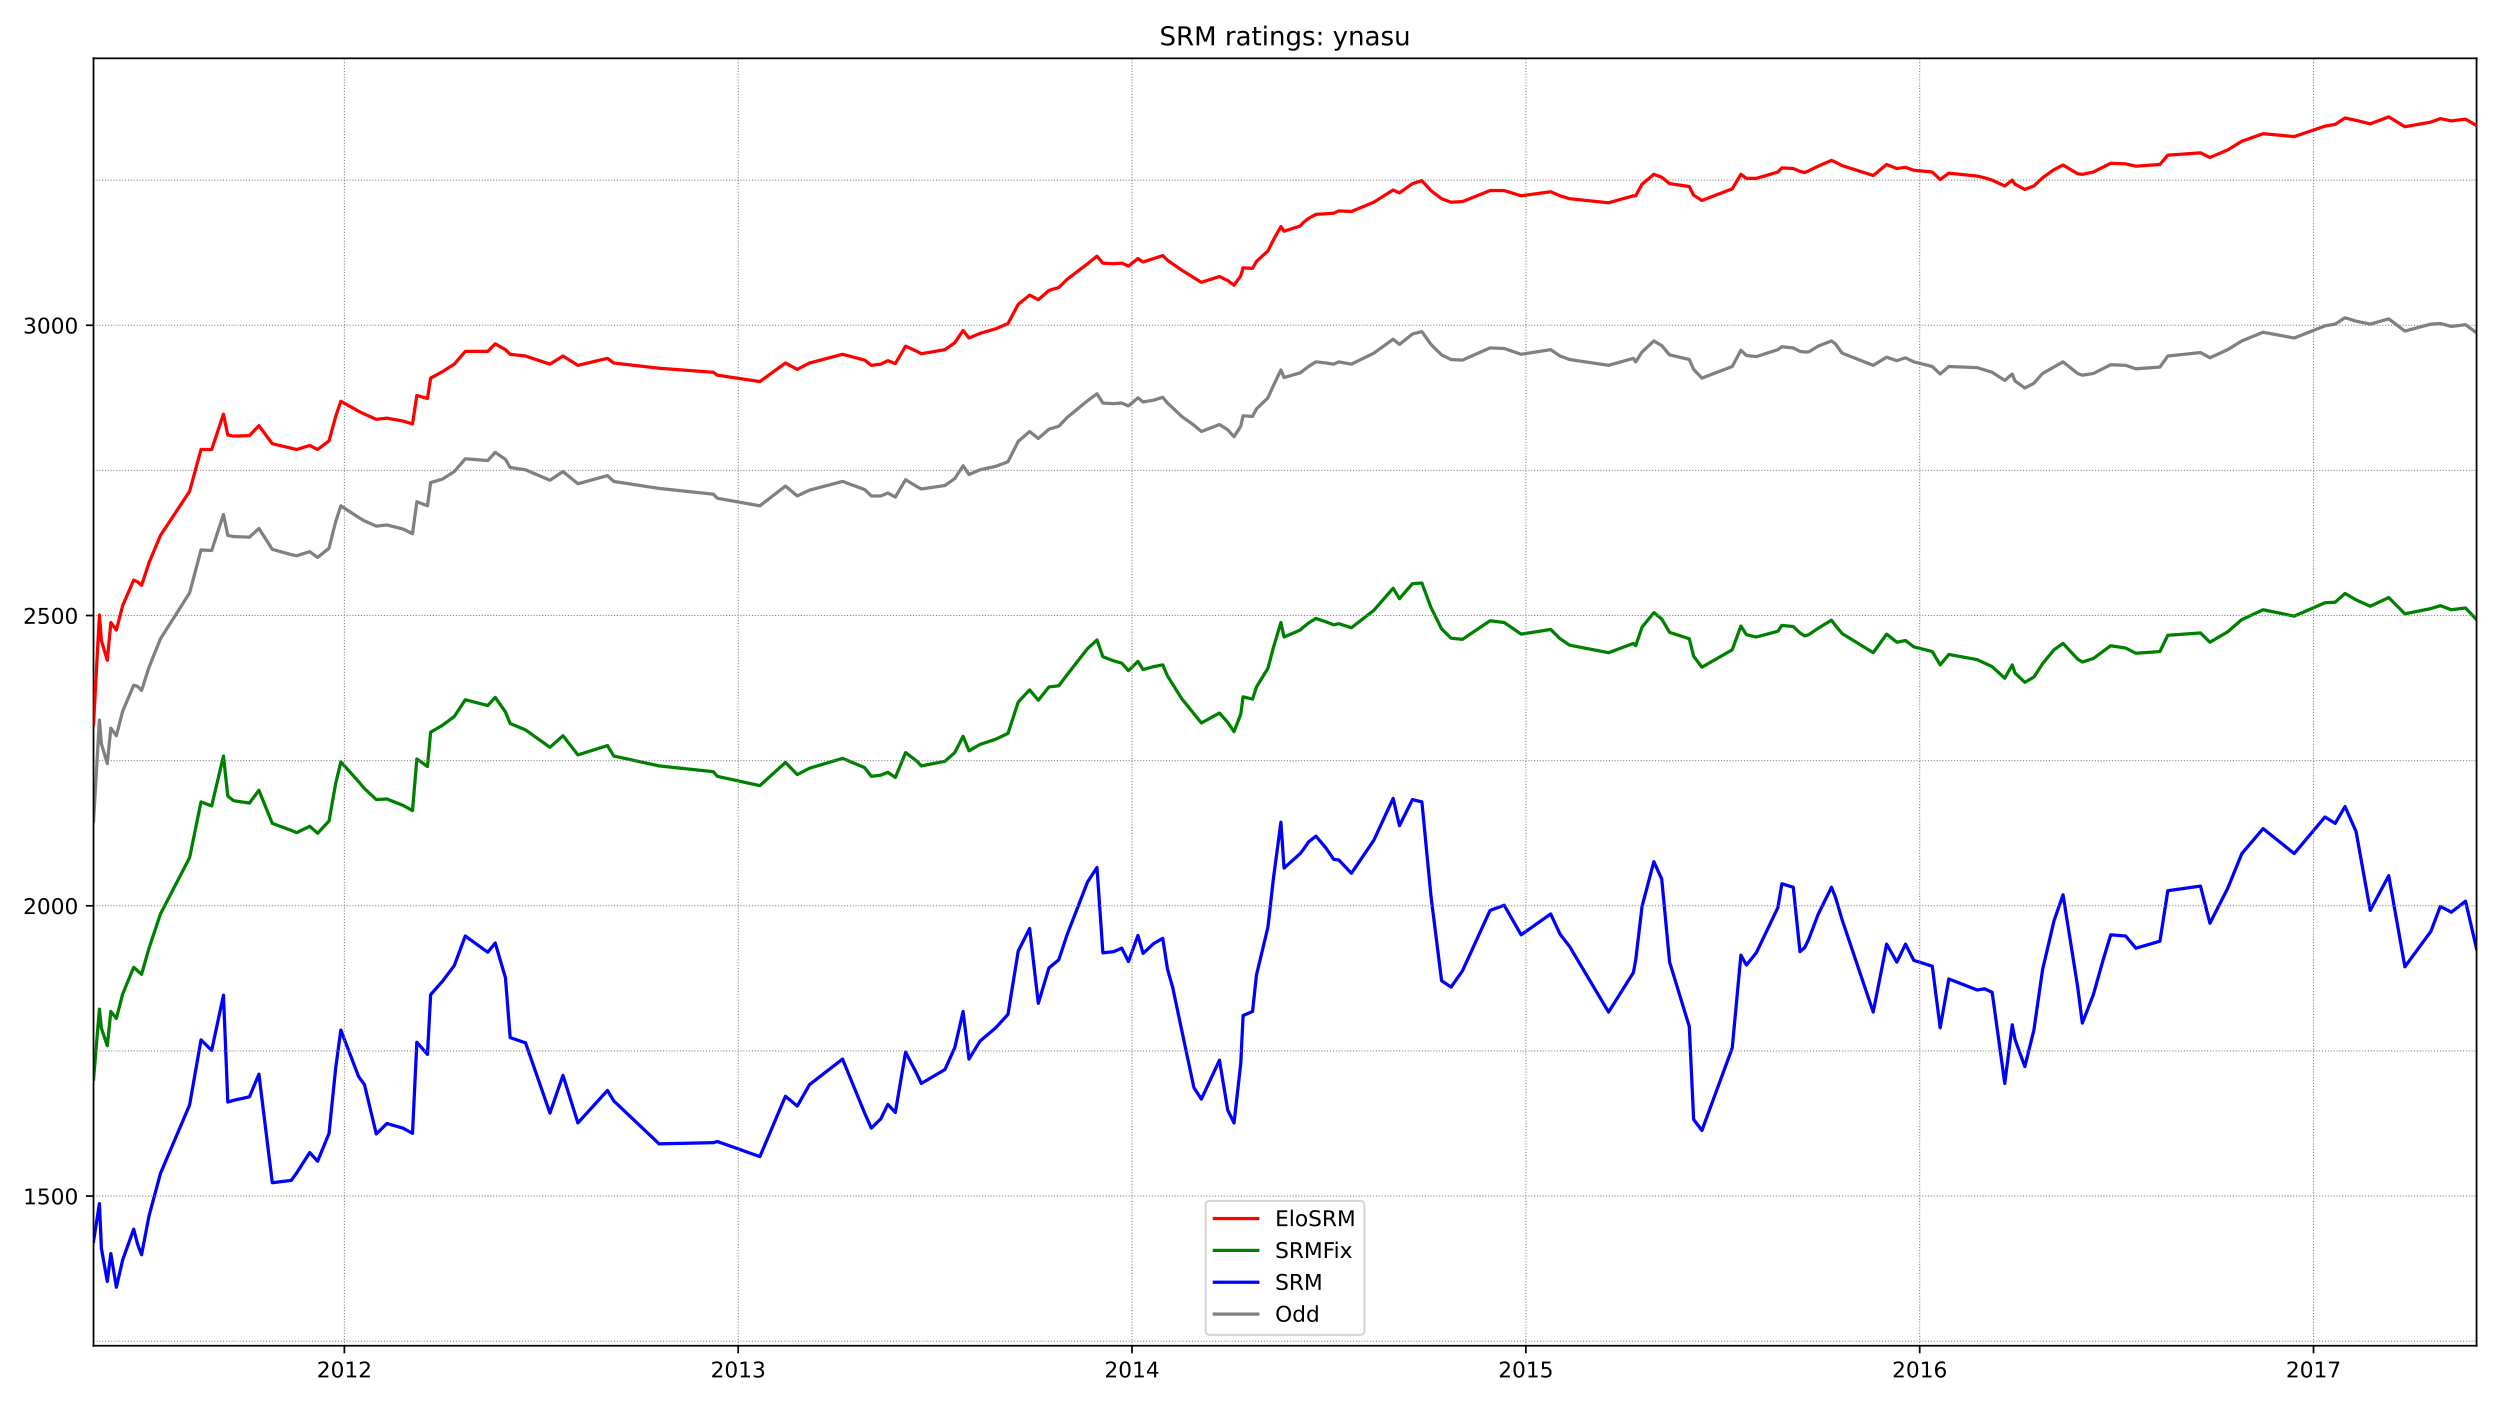 <?xml version="1.0" encoding="utf-8" standalone="no"?>
<!DOCTYPE svg PUBLIC "-//W3C//DTD SVG 1.1//EN"
  "http://www.w3.org/Graphics/SVG/1.1/DTD/svg11.dtd">
<!-- Created with matplotlib (https://matplotlib.org/) -->
<svg height="648pt" version="1.1" viewBox="0 0 1152 648" width="1152pt" xmlns="http://www.w3.org/2000/svg" xmlns:xlink="http://www.w3.org/1999/xlink">
 <defs>
  <style type="text/css">*{stroke-linecap:butt;stroke-linejoin:round;}</style>
 </defs>
 <g id="figure_1">
  <g id="patch_1">
   <path d="M 0 648 
L 1152 648 
L 1152 0 
L 0 0 
z
" style="fill:#ffffff;"/>
  </g>
  <g id="axes_1">
   <g id="patch_2">
    <path d="M 43.09 620.12 
L 1141.2 620.12 
L 1141.2 26.88 
L 43.09 26.88 
z
" style="fill:#ffffff;"/>
   </g>
   <g id="line2d_1">
    <path clip-path="url(#p322f32b312)" d="M 43.09 378.34 
L 45.812 331.793 
L 46.72 342.761 
L 49.442 351.857 
L 51.075 335.538 
L 53.616 339.016 
L 56.519 327.78 
L 61.601 315.742 
L 63.415 316.277 
L 65.23 318.15 
L 68.678 307.449 
L 73.941 294.341 
L 87.37 273.207 
L 92.633 253.411 
L 97.533 253.679 
L 102.977 237.093 
L 104.973 246.723 
L 107.695 247.258 
L 114.954 247.526 
L 119.31 243.513 
L 125.48 253.144 
L 134.191 255.551 
L 136.732 256.086 
L 142.72 254.214 
L 146.35 256.889 
L 151.613 252.609 
L 154.698 240.303 
L 157.057 233.08 
L 165.223 238.43 
L 167.945 240.035 
L 173.39 242.443 
L 178.289 241.908 
L 185.73 243.781 
L 190.085 245.921 
L 192.082 231.208 
L 196.981 233.08 
L 198.433 222.38 
L 203.878 220.774 
L 209.322 217.297 
L 214.403 211.411 
L 224.747 212.214 
L 228.195 208.469 
L 232.914 211.679 
L 235.091 215.424 
L 242.169 216.494 
L 253.42 221.309 
L 259.409 217.297 
L 266.305 222.915 
L 279.916 219.169 
L 282.82 221.845 
L 303.689 225.055 
L 328.733 227.73 
L 330.548 229.602 
L 350.147 233.08 
L 361.943 223.985 
L 367.387 228.532 
L 373.013 225.857 
L 388.257 221.845 
L 398.42 225.59 
L 401.505 228.532 
L 405.86 228.532 
L 409.127 227.195 
L 412.575 229.067 
L 417.293 221.042 
L 422.556 224.252 
L 424.552 225.322 
L 435.441 223.717 
L 439.978 220.507 
L 443.789 214.622 
L 446.511 218.634 
L 451.592 216.494 
L 458.851 214.889 
L 464.477 212.749 
L 469.195 203.386 
L 474.458 198.838 
L 478.45 202.048 
L 483.35 197.768 
L 487.887 196.431 
L 491.698 192.418 
L 501.135 184.66 
L 505.49 181.45 
L 508.212 185.73 
L 513.112 185.998 
L 516.923 185.73 
L 520.008 187.068 
L 524.364 183.322 
L 526.723 185.195 
L 531.623 184.392 
L 535.797 183.055 
L 537.974 185.73 
L 540.334 187.87 
L 544.508 191.883 
L 550.133 195.896 
L 553.581 198.838 
L 561.929 195.628 
L 565.74 198.036 
L 568.644 201.246 
L 571.729 196.431 
L 572.818 191.615 
L 577.173 191.883 
L 578.988 188.405 
L 584.251 183.322 
L 586.791 177.705 
L 590.24 170.482 
L 591.691 173.959 
L 599.132 171.819 
L 602.943 168.877 
L 606.391 166.737 
L 611.109 167.272 
L 614.557 167.807 
L 616.916 166.737 
L 622.724 167.807 
L 633.068 162.724 
L 641.96 156.303 
L 644.864 158.711 
L 650.852 153.896 
L 655.208 152.826 
L 659.382 158.711 
L 664.282 163.526 
L 668.637 165.666 
L 673.9 165.934 
L 686.603 160.316 
L 693.136 160.584 
L 700.94 163.259 
L 714.55 161.119 
L 718.906 164.061 
L 723.261 165.666 
L 741.227 168.342 
L 752.66 165.131 
L 753.749 166.737 
L 756.653 162.189 
L 762.097 157.106 
L 765.727 159.246 
L 769.356 163.526 
L 778.43 165.666 
L 780.426 170.214 
L 784.237 174.227 
L 798.211 168.877 
L 802.203 161.386 
L 804.744 163.794 
L 809.281 164.329 
L 819.262 161.119 
L 821.077 159.781 
L 826.34 160.316 
L 829.425 161.921 
L 831.602 162.189 
L 833.417 162.189 
L 837.772 159.514 
L 843.943 157.106 
L 845.757 158.444 
L 848.843 162.724 
L 863.179 168.342 
L 869.349 164.596 
L 874.068 166.202 
L 878.06 164.864 
L 881.871 166.737 
L 890.4 168.877 
L 894.03 172.354 
L 898.022 168.877 
L 911.089 169.412 
L 917.985 171.552 
L 923.792 175.297 
L 927.24 172.354 
L 928.51 175.565 
L 933.047 178.775 
L 937.221 176.635 
L 941.214 172.087 
L 950.65 166.737 
L 957.365 172.087 
L 959.543 172.889 
L 964.624 172.087 
L 972.609 168.074 
L 979.505 168.342 
L 984.223 169.947 
L 995.293 169.144 
L 998.923 164.061 
L 1013.985 162.456 
L 1018.341 164.864 
L 1026.507 161.119 
L 1033.04 157.106 
L 1042.84 153.093 
L 1057.177 155.768 
L 1071.332 150.151 
L 1076.05 149.348 
L 1080.587 146.405 
L 1085.668 148.011 
L 1092.202 149.348 
L 1100.731 146.94 
L 1108.171 152.558 
L 1120.149 149.348 
L 1124.504 149.081 
L 1129.586 150.418 
L 1136.119 149.616 
L 1141.2 153.361 
L 1141.2 153.361 
" style="fill:none;stroke:#808080;stroke-linecap:square;stroke-width:1.5;"/>
   </g>
   <g id="line2d_2">
    <path clip-path="url(#p322f32b312)" d="M 43.09 572.021 
L 45.812 554.632 
L 46.72 575.231 
L 49.442 590.479 
L 51.075 577.639 
L 53.616 593.155 
L 56.519 580.581 
L 61.601 566.403 
L 63.415 573.358 
L 65.23 578.174 
L 68.678 560.25 
L 73.941 540.722 
L 87.37 509.155 
L 92.633 479.193 
L 97.533 484.009 
L 102.977 458.595 
L 104.973 507.817 
L 107.695 507.015 
L 114.954 505.41 
L 119.31 494.977 
L 125.48 545.002 
L 134.191 543.932 
L 136.732 540.454 
L 142.72 531.091 
L 146.35 535.104 
L 151.613 522.263 
L 154.698 492.034 
L 157.057 474.646 
L 165.223 496.047 
L 167.945 499.792 
L 173.39 522.531 
L 178.289 517.715 
L 185.73 519.856 
L 190.085 522.263 
L 192.082 480.263 
L 196.981 485.881 
L 198.433 458.327 
L 203.878 452.174 
L 209.322 444.952 
L 214.403 431.308 
L 224.747 438.799 
L 228.195 434.518 
L 232.914 450.569 
L 235.091 478.123 
L 242.169 480.531 
L 253.42 512.9 
L 259.409 495.512 
L 266.305 517.448 
L 279.916 502.467 
L 282.82 507.282 
L 303.689 527.078 
L 328.733 526.543 
L 330.548 526.008 
L 350.147 532.964 
L 361.943 505.142 
L 367.387 509.69 
L 373.013 499.792 
L 388.257 488.021 
L 398.42 512.9 
L 401.505 519.856 
L 405.86 515.575 
L 409.127 508.887 
L 412.575 512.633 
L 417.293 484.811 
L 422.556 494.977 
L 424.552 499.257 
L 435.441 492.837 
L 439.978 482.671 
L 443.789 466.085 
L 446.511 488.021 
L 451.592 479.728 
L 458.851 473.576 
L 464.477 467.423 
L 469.195 438.264 
L 474.458 427.831 
L 478.45 462.34 
L 483.35 446.022 
L 487.887 442.276 
L 491.698 430.773 
L 501.135 406.429 
L 505.49 399.742 
L 508.212 439.066 
L 513.112 438.531 
L 516.923 436.926 
L 520.008 443.079 
L 524.364 431.041 
L 526.723 439.334 
L 531.623 434.786 
L 535.797 432.378 
L 537.974 446.557 
L 540.334 454.85 
L 550.133 501.13 
L 553.581 506.48 
L 561.929 488.556 
L 565.74 511.563 
L 568.644 517.448 
L 571.729 490.161 
L 572.818 467.958 
L 577.173 466.085 
L 578.988 449.232 
L 584.251 427.296 
L 586.791 404.824 
L 590.24 378.875 
L 591.691 400.009 
L 599.132 393.321 
L 600.584 391.449 
L 602.943 387.971 
L 606.391 385.296 
L 611.109 390.914 
L 614.557 395.996 
L 616.916 396.264 
L 622.724 402.417 
L 633.068 387.168 
L 641.96 367.907 
L 644.864 380.481 
L 650.852 368.442 
L 655.208 369.512 
L 659.382 412.85 
L 664.282 451.907 
L 668.637 454.85 
L 673.9 447.359 
L 686.603 419.538 
L 693.136 417.13 
L 700.94 430.773 
L 714.55 421.143 
L 718.906 430.506 
L 723.261 436.124 
L 741.227 466.353 
L 752.66 448.162 
L 753.749 442.276 
L 756.653 417.665 
L 762.097 397.066 
L 765.727 405.092 
L 769.356 443.346 
L 778.43 473.041 
L 780.426 515.843 
L 784.237 520.926 
L 798.211 482.939 
L 802.203 440.136 
L 804.744 444.684 
L 809.281 439.066 
L 819.262 418.2 
L 821.077 407.232 
L 826.34 408.837 
L 829.425 438.531 
L 831.602 436.659 
L 833.417 432.913 
L 837.772 421.41 
L 843.943 408.837 
L 845.757 413.385 
L 848.843 423.818 
L 863.179 466.353 
L 869.349 435.054 
L 874.068 443.346 
L 878.06 435.054 
L 881.871 442.544 
L 890.4 445.219 
L 894.03 473.576 
L 898.022 451.104 
L 911.089 456.187 
L 914.537 455.652 
L 917.985 457.257 
L 923.792 499.257 
L 927.24 472.238 
L 928.51 478.926 
L 933.047 491.499 
L 937.221 474.646 
L 941.214 446.824 
L 946.476 424.353 
L 950.65 412.315 
L 957.365 454.582 
L 959.543 471.435 
L 964.624 458.327 
L 968.979 442.811 
L 972.609 430.773 
L 979.505 431.308 
L 984.223 436.926 
L 995.293 433.716 
L 998.923 410.442 
L 1013.985 408.302 
L 1018.341 425.423 
L 1026.507 409.372 
L 1033.04 393.321 
L 1042.84 381.818 
L 1057.177 393.321 
L 1071.332 376.468 
L 1076.05 379.411 
L 1080.587 371.653 
L 1085.668 383.156 
L 1092.202 419.538 
L 1100.731 403.487 
L 1108.171 445.487 
L 1120.149 429.168 
L 1124.504 417.665 
L 1129.586 420.34 
L 1136.119 415.257 
L 1141.2 437.194 
L 1141.2 437.194 
" style="fill:none;stroke:#0000ff;stroke-linecap:square;stroke-width:1.5;"/>
   </g>
   <g id="matplotlib.axis_1">
    <g id="xtick_1">
     <g id="line2d_3">
      <defs>
       <path d="M 0 0 
L 0 3.5 
" id="me7d4587ce2" style="stroke:#000000;stroke-width:0.8;"/>
      </defs>
      <g>
       <use style="stroke:#000000;stroke-width:0.8;" x="158.69" xlink:href="#me7d4587ce2" y="620.12"/>
      </g>
     </g>
     <g id="text_1">
      <!-- 2012 -->
      <g transform="translate(145.965 634.718)scale(0.1 -0.1)">
       <defs>
        <path d="M 19.188 8.297 
L 53.609 8.297 
L 53.609 0 
L 7.328 0 
L 7.328 8.297 
Q 12.938 14.109 22.625 23.891 
Q 32.328 33.688 34.812 36.531 
Q 39.547 41.844 41.422 45.531 
Q 43.312 49.219 43.312 52.781 
Q 43.312 58.594 39.234 62.25 
Q 35.156 65.922 28.609 65.922 
Q 23.969 65.922 18.812 64.312 
Q 13.672 62.703 7.812 59.422 
L 7.812 69.391 
Q 13.766 71.781 18.938 73 
Q 24.125 74.219 28.422 74.219 
Q 39.75 74.219 46.484 68.547 
Q 53.219 62.891 53.219 53.422 
Q 53.219 48.922 51.531 44.891 
Q 49.859 40.875 45.406 35.406 
Q 44.188 33.984 37.641 27.219 
Q 31.109 20.453 19.188 8.297 
z
" id="DejaVuSans-50"/>
        <path d="M 31.781 66.406 
Q 24.172 66.406 20.328 58.906 
Q 16.5 51.422 16.5 36.375 
Q 16.5 21.391 20.328 13.891 
Q 24.172 6.391 31.781 6.391 
Q 39.453 6.391 43.281 13.891 
Q 47.125 21.391 47.125 36.375 
Q 47.125 51.422 43.281 58.906 
Q 39.453 66.406 31.781 66.406 
z
M 31.781 74.219 
Q 44.047 74.219 50.516 64.516 
Q 56.984 54.828 56.984 36.375 
Q 56.984 17.969 50.516 8.266 
Q 44.047 -1.422 31.781 -1.422 
Q 19.531 -1.422 13.062 8.266 
Q 6.594 17.969 6.594 36.375 
Q 6.594 54.828 13.062 64.516 
Q 19.531 74.219 31.781 74.219 
z
" id="DejaVuSans-48"/>
        <path d="M 12.406 8.297 
L 28.516 8.297 
L 28.516 63.922 
L 10.984 60.406 
L 10.984 69.391 
L 28.422 72.906 
L 38.281 72.906 
L 38.281 8.297 
L 54.391 8.297 
L 54.391 0 
L 12.406 0 
z
" id="DejaVuSans-49"/>
       </defs>
       <use xlink:href="#DejaVuSans-50"/>
       <use x="63.623" xlink:href="#DejaVuSans-48"/>
       <use x="127.246" xlink:href="#DejaVuSans-49"/>
       <use x="190.869" xlink:href="#DejaVuSans-50"/>
      </g>
     </g>
    </g>
    <g id="xtick_2">
     <g id="line2d_4">
      <g>
       <use style="stroke:#000000;stroke-width:0.8;" x="340.166" xlink:href="#me7d4587ce2" y="620.12"/>
      </g>
     </g>
     <g id="text_2">
      <!-- 2013 -->
      <g transform="translate(327.441 634.718)scale(0.1 -0.1)">
       <defs>
        <path d="M 40.578 39.312 
Q 47.656 37.797 51.625 33 
Q 55.609 28.219 55.609 21.188 
Q 55.609 10.406 48.188 4.484 
Q 40.766 -1.422 27.094 -1.422 
Q 22.516 -1.422 17.656 -0.516 
Q 12.797 0.391 7.625 2.203 
L 7.625 11.719 
Q 11.719 9.328 16.594 8.109 
Q 21.484 6.891 26.812 6.891 
Q 36.078 6.891 40.938 10.547 
Q 45.797 14.203 45.797 21.188 
Q 45.797 27.641 41.281 31.266 
Q 36.766 34.906 28.719 34.906 
L 20.219 34.906 
L 20.219 43.016 
L 29.109 43.016 
Q 36.375 43.016 40.234 45.922 
Q 44.094 48.828 44.094 54.297 
Q 44.094 59.906 40.109 62.906 
Q 36.141 65.922 28.719 65.922 
Q 24.656 65.922 20.016 65.031 
Q 15.375 64.156 9.812 62.312 
L 9.812 71.094 
Q 15.438 72.656 20.344 73.438 
Q 25.25 74.219 29.594 74.219 
Q 40.828 74.219 47.359 69.109 
Q 53.906 64.016 53.906 55.328 
Q 53.906 49.266 50.438 45.094 
Q 46.969 40.922 40.578 39.312 
z
" id="DejaVuSans-51"/>
       </defs>
       <use xlink:href="#DejaVuSans-50"/>
       <use x="63.623" xlink:href="#DejaVuSans-48"/>
       <use x="127.246" xlink:href="#DejaVuSans-49"/>
       <use x="190.869" xlink:href="#DejaVuSans-51"/>
      </g>
     </g>
    </g>
    <g id="xtick_3">
     <g id="line2d_5">
      <g>
       <use style="stroke:#000000;stroke-width:0.8;" x="521.642" xlink:href="#me7d4587ce2" y="620.12"/>
      </g>
     </g>
     <g id="text_3">
      <!-- 2014 -->
      <g transform="translate(508.917 634.718)scale(0.1 -0.1)">
       <defs>
        <path d="M 37.797 64.312 
L 12.891 25.391 
L 37.797 25.391 
z
M 35.203 72.906 
L 47.609 72.906 
L 47.609 25.391 
L 58.016 25.391 
L 58.016 17.188 
L 47.609 17.188 
L 47.609 0 
L 37.797 0 
L 37.797 17.188 
L 4.891 17.188 
L 4.891 26.703 
z
" id="DejaVuSans-52"/>
       </defs>
       <use xlink:href="#DejaVuSans-50"/>
       <use x="63.623" xlink:href="#DejaVuSans-48"/>
       <use x="127.246" xlink:href="#DejaVuSans-49"/>
       <use x="190.869" xlink:href="#DejaVuSans-52"/>
      </g>
     </g>
    </g>
    <g id="xtick_4">
     <g id="line2d_6">
      <g>
       <use style="stroke:#000000;stroke-width:0.8;" x="703.117" xlink:href="#me7d4587ce2" y="620.12"/>
      </g>
     </g>
     <g id="text_4">
      <!-- 2015 -->
      <g transform="translate(690.392 634.718)scale(0.1 -0.1)">
       <defs>
        <path d="M 10.797 72.906 
L 49.516 72.906 
L 49.516 64.594 
L 19.828 64.594 
L 19.828 46.734 
Q 21.969 47.469 24.109 47.828 
Q 26.266 48.188 28.422 48.188 
Q 40.625 48.188 47.75 41.5 
Q 54.891 34.812 54.891 23.391 
Q 54.891 11.625 47.562 5.094 
Q 40.234 -1.422 26.906 -1.422 
Q 22.312 -1.422 17.547 -0.641 
Q 12.797 0.141 7.719 1.703 
L 7.719 11.625 
Q 12.109 9.234 16.797 8.062 
Q 21.484 6.891 26.703 6.891 
Q 35.156 6.891 40.078 11.328 
Q 45.016 15.766 45.016 23.391 
Q 45.016 31 40.078 35.438 
Q 35.156 39.891 26.703 39.891 
Q 22.75 39.891 18.812 39.016 
Q 14.891 38.141 10.797 36.281 
z
" id="DejaVuSans-53"/>
       </defs>
       <use xlink:href="#DejaVuSans-50"/>
       <use x="63.623" xlink:href="#DejaVuSans-48"/>
       <use x="127.246" xlink:href="#DejaVuSans-49"/>
       <use x="190.869" xlink:href="#DejaVuSans-53"/>
      </g>
     </g>
    </g>
    <g id="xtick_5">
     <g id="line2d_7">
      <g>
       <use style="stroke:#000000;stroke-width:0.8;" x="884.593" xlink:href="#me7d4587ce2" y="620.12"/>
      </g>
     </g>
     <g id="text_5">
      <!-- 2016 -->
      <g transform="translate(871.868 634.718)scale(0.1 -0.1)">
       <defs>
        <path d="M 33.016 40.375 
Q 26.375 40.375 22.484 35.828 
Q 18.609 31.297 18.609 23.391 
Q 18.609 15.531 22.484 10.953 
Q 26.375 6.391 33.016 6.391 
Q 39.656 6.391 43.531 10.953 
Q 47.406 15.531 47.406 23.391 
Q 47.406 31.297 43.531 35.828 
Q 39.656 40.375 33.016 40.375 
z
M 52.594 71.297 
L 52.594 62.312 
Q 48.875 64.062 45.094 64.984 
Q 41.312 65.922 37.594 65.922 
Q 27.828 65.922 22.672 59.328 
Q 17.531 52.734 16.797 39.406 
Q 19.672 43.656 24.016 45.922 
Q 28.375 48.188 33.594 48.188 
Q 44.578 48.188 50.953 41.516 
Q 57.328 34.859 57.328 23.391 
Q 57.328 12.156 50.688 5.359 
Q 44.047 -1.422 33.016 -1.422 
Q 20.359 -1.422 13.672 8.266 
Q 6.984 17.969 6.984 36.375 
Q 6.984 53.656 15.188 63.938 
Q 23.391 74.219 37.203 74.219 
Q 40.922 74.219 44.703 73.484 
Q 48.484 72.75 52.594 71.297 
z
" id="DejaVuSans-54"/>
       </defs>
       <use xlink:href="#DejaVuSans-50"/>
       <use x="63.623" xlink:href="#DejaVuSans-48"/>
       <use x="127.246" xlink:href="#DejaVuSans-49"/>
       <use x="190.869" xlink:href="#DejaVuSans-54"/>
      </g>
     </g>
    </g>
    <g id="xtick_6">
     <g id="line2d_8">
      <g>
       <use style="stroke:#000000;stroke-width:0.8;" x="1066.069" xlink:href="#me7d4587ce2" y="620.12"/>
      </g>
     </g>
     <g id="text_6">
      <!-- 2017 -->
      <g transform="translate(1053.344 634.718)scale(0.1 -0.1)">
       <defs>
        <path d="M 8.203 72.906 
L 55.078 72.906 
L 55.078 68.703 
L 28.609 0 
L 18.312 0 
L 43.219 64.594 
L 8.203 64.594 
z
" id="DejaVuSans-55"/>
       </defs>
       <use xlink:href="#DejaVuSans-50"/>
       <use x="63.623" xlink:href="#DejaVuSans-48"/>
       <use x="127.246" xlink:href="#DejaVuSans-49"/>
       <use x="190.869" xlink:href="#DejaVuSans-55"/>
      </g>
     </g>
    </g>
   </g>
   <g id="matplotlib.axis_2">
    <g id="ytick_1">
     <g id="line2d_9">
      <defs>
       <path d="M 0 0 
L -3.5 0 
" id="m1e99dcd944" style="stroke:#000000;stroke-width:0.8;"/>
      </defs>
      <g>
       <use style="stroke:#000000;stroke-width:0.8;" x="43.09" xlink:href="#m1e99dcd944" y="551.155"/>
      </g>
     </g>
     <g id="text_7">
      <!-- 1500 -->
      <g transform="translate(10.64 554.954)scale(0.1 -0.1)">
       <use xlink:href="#DejaVuSans-49"/>
       <use x="63.623" xlink:href="#DejaVuSans-53"/>
       <use x="127.246" xlink:href="#DejaVuSans-48"/>
       <use x="190.869" xlink:href="#DejaVuSans-48"/>
      </g>
     </g>
    </g>
    <g id="ytick_2">
     <g id="line2d_10">
      <g>
       <use style="stroke:#000000;stroke-width:0.8;" x="43.09" xlink:href="#m1e99dcd944" y="417.398"/>
      </g>
     </g>
     <g id="text_8">
      <!-- 2000 -->
      <g transform="translate(10.64 421.197)scale(0.1 -0.1)">
       <use xlink:href="#DejaVuSans-50"/>
       <use x="63.623" xlink:href="#DejaVuSans-48"/>
       <use x="127.246" xlink:href="#DejaVuSans-48"/>
       <use x="190.869" xlink:href="#DejaVuSans-48"/>
      </g>
     </g>
    </g>
    <g id="ytick_3">
     <g id="line2d_11">
      <g>
       <use style="stroke:#000000;stroke-width:0.8;" x="43.09" xlink:href="#m1e99dcd944" y="283.64"/>
      </g>
     </g>
     <g id="text_9">
      <!-- 2500 -->
      <g transform="translate(10.64 287.44)scale(0.1 -0.1)">
       <use xlink:href="#DejaVuSans-50"/>
       <use x="63.623" xlink:href="#DejaVuSans-53"/>
       <use x="127.246" xlink:href="#DejaVuSans-48"/>
       <use x="190.869" xlink:href="#DejaVuSans-48"/>
      </g>
     </g>
    </g>
    <g id="ytick_4">
     <g id="line2d_12">
      <g>
       <use style="stroke:#000000;stroke-width:0.8;" x="43.09" xlink:href="#m1e99dcd944" y="149.883"/>
      </g>
     </g>
     <g id="text_10">
      <!-- 3000 -->
      <g transform="translate(10.64 153.682)scale(0.1 -0.1)">
       <use xlink:href="#DejaVuSans-51"/>
       <use x="63.623" xlink:href="#DejaVuSans-48"/>
       <use x="127.246" xlink:href="#DejaVuSans-48"/>
       <use x="190.869" xlink:href="#DejaVuSans-48"/>
      </g>
     </g>
    </g>
   </g>
   <g id="line2d_13">
    <path clip-path="url(#p322f32b312)" d="M 43.09 497.384 
L 45.812 465.015 
L 46.72 473.843 
L 49.442 481.869 
L 51.075 466.085 
L 53.616 469.295 
L 56.519 458.06 
L 61.601 445.754 
L 65.23 448.964 
L 68.678 436.926 
L 73.941 421.143 
L 87.37 395.194 
L 92.633 369.512 
L 97.533 371.385 
L 102.977 348.379 
L 104.973 366.837 
L 107.695 368.977 
L 114.954 370.048 
L 119.31 364.162 
L 125.48 379.411 
L 134.191 382.621 
L 136.732 383.691 
L 142.72 380.748 
L 146.35 383.958 
L 151.613 378.34 
L 154.698 360.952 
L 157.057 351.054 
L 165.223 360.149 
L 167.945 363.36 
L 173.39 368.442 
L 178.289 368.175 
L 185.73 371.118 
L 190.085 373.525 
L 192.082 349.716 
L 196.981 353.194 
L 198.433 337.411 
L 203.878 334.201 
L 209.322 330.188 
L 214.403 322.43 
L 224.747 325.105 
L 228.195 321.36 
L 232.914 328.048 
L 235.091 333.398 
L 242.169 336.341 
L 253.42 344.366 
L 259.409 339.016 
L 266.305 347.844 
L 279.916 343.564 
L 282.82 348.379 
L 303.689 352.927 
L 328.733 355.602 
L 330.548 357.742 
L 350.147 362.022 
L 361.943 351.322 
L 367.387 356.939 
L 373.013 353.997 
L 388.257 349.449 
L 398.42 353.729 
L 401.505 357.742 
L 405.86 357.207 
L 409.127 355.869 
L 412.575 358.277 
L 417.293 346.774 
L 422.556 350.786 
L 424.552 352.927 
L 435.441 350.786 
L 439.978 346.774 
L 443.789 339.283 
L 446.511 345.971 
L 451.592 343.029 
L 458.851 340.621 
L 464.477 337.946 
L 469.195 323.5 
L 474.458 317.882 
L 478.45 322.697 
L 483.35 316.545 
L 487.887 316.01 
L 491.698 310.927 
L 501.135 298.889 
L 505.49 294.876 
L 508.212 302.634 
L 513.112 304.506 
L 516.923 305.577 
L 520.008 309.054 
L 524.364 304.774 
L 526.723 308.519 
L 531.623 307.182 
L 535.797 306.379 
L 537.974 311.462 
L 544.508 321.895 
L 553.581 333.131 
L 561.929 328.583 
L 565.74 332.863 
L 568.644 337.143 
L 571.729 329.118 
L 572.818 321.092 
L 577.173 322.162 
L 578.988 316.545 
L 584.251 307.984 
L 586.791 298.354 
L 590.24 286.851 
L 591.691 293.538 
L 599.132 290.328 
L 600.584 288.991 
L 602.943 287.118 
L 606.391 284.978 
L 611.109 286.583 
L 614.557 287.921 
L 616.916 287.386 
L 622.724 289.258 
L 633.068 281.233 
L 641.96 271.067 
L 644.864 275.882 
L 650.852 268.927 
L 655.208 268.66 
L 659.382 279.895 
L 664.282 289.793 
L 668.637 294.073 
L 673.9 294.608 
L 686.603 286.048 
L 693.136 286.851 
L 700.94 292.201 
L 714.55 290.061 
L 718.906 294.341 
L 723.261 297.284 
L 741.227 300.761 
L 752.66 296.481 
L 753.749 297.551 
L 756.653 288.991 
L 762.097 282.303 
L 765.727 285.245 
L 769.356 291.398 
L 778.43 294.341 
L 780.426 302.366 
L 784.237 307.449 
L 798.211 299.424 
L 802.203 288.456 
L 804.744 292.468 
L 809.281 293.538 
L 819.262 290.863 
L 821.077 288.188 
L 826.34 288.723 
L 829.425 291.666 
L 831.602 293.003 
L 833.417 292.468 
L 837.772 289.526 
L 843.943 285.78 
L 845.757 288.188 
L 848.843 291.933 
L 863.179 300.761 
L 869.349 292.201 
L 874.068 295.946 
L 878.06 295.143 
L 881.871 298.086 
L 890.4 300.226 
L 894.03 306.379 
L 898.022 301.564 
L 911.089 303.971 
L 917.985 307.182 
L 923.792 312.532 
L 927.24 306.379 
L 928.51 310.124 
L 933.047 314.405 
L 937.221 311.997 
L 941.214 305.844 
L 946.476 299.424 
L 950.65 296.481 
L 957.365 303.704 
L 959.543 305.042 
L 964.624 303.436 
L 972.609 297.551 
L 979.505 298.621 
L 984.223 301.029 
L 995.293 300.226 
L 998.923 292.736 
L 1013.985 291.666 
L 1018.341 295.946 
L 1026.507 291.131 
L 1033.04 285.513 
L 1042.84 280.965 
L 1057.177 283.908 
L 1071.332 277.755 
L 1076.05 277.488 
L 1080.587 273.475 
L 1085.668 276.417 
L 1092.202 279.36 
L 1100.731 275.347 
L 1108.171 282.838 
L 1120.149 280.43 
L 1124.504 279.093 
L 1129.586 280.965 
L 1136.119 280.163 
L 1141.2 285.513 
L 1141.2 285.513 
" style="fill:none;stroke:#008000;stroke-linecap:square;stroke-width:1.5;"/>
   </g>
   <g id="line2d_14">
    <path clip-path="url(#p322f32b312)" d="M 43.09 618.033 
L 1141.2 618.033 
" style="fill:none;stroke:#808080;stroke-dasharray:0.5,0.825;stroke-dashoffset:0;stroke-width:0.5;"/>
   </g>
   <g id="line2d_15">
    <path clip-path="url(#p322f32b312)" d="M 43.09 551.155 
L 1141.2 551.155 
" style="fill:none;stroke:#808080;stroke-dasharray:0.5,0.825;stroke-dashoffset:0;stroke-width:0.5;"/>
   </g>
   <g id="line2d_16">
    <path clip-path="url(#p322f32b312)" d="M 43.09 484.276 
L 1141.2 484.276 
" style="fill:none;stroke:#808080;stroke-dasharray:0.5,0.825;stroke-dashoffset:0;stroke-width:0.5;"/>
   </g>
   <g id="line2d_17">
    <path clip-path="url(#p322f32b312)" d="M 43.09 417.398 
L 1141.2 417.398 
" style="fill:none;stroke:#808080;stroke-dasharray:0.5,0.825;stroke-dashoffset:0;stroke-width:0.5;"/>
   </g>
   <g id="line2d_18">
    <path clip-path="url(#p322f32b312)" d="M 43.09 350.519 
L 1141.2 350.519 
" style="fill:none;stroke:#808080;stroke-dasharray:0.5,0.825;stroke-dashoffset:0;stroke-width:0.5;"/>
   </g>
   <g id="line2d_19">
    <path clip-path="url(#p322f32b312)" d="M 43.09 283.64 
L 1141.2 283.64 
" style="fill:none;stroke:#808080;stroke-dasharray:0.5,0.825;stroke-dashoffset:0;stroke-width:0.5;"/>
   </g>
   <g id="line2d_20">
    <path clip-path="url(#p322f32b312)" d="M 43.09 216.762 
L 1141.2 216.762 
" style="fill:none;stroke:#808080;stroke-dasharray:0.5,0.825;stroke-dashoffset:0;stroke-width:0.5;"/>
   </g>
   <g id="line2d_21">
    <path clip-path="url(#p322f32b312)" d="M 43.09 149.883 
L 1141.2 149.883 
" style="fill:none;stroke:#808080;stroke-dasharray:0.5,0.825;stroke-dashoffset:0;stroke-width:0.5;"/>
   </g>
   <g id="line2d_22">
    <path clip-path="url(#p322f32b312)" d="M 43.09 83.005 
L 1141.2 83.005 
" style="fill:none;stroke:#808080;stroke-dasharray:0.5,0.825;stroke-dashoffset:0;stroke-width:0.5;"/>
   </g>
   <g id="line2d_23">
    <path clip-path="url(#p322f32b312)" d="M 158.69 620.12 
L 158.69 26.88 
" style="fill:none;stroke:#808080;stroke-dasharray:0.5,0.825;stroke-dashoffset:0;stroke-width:0.5;"/>
   </g>
   <g id="line2d_24">
    <path clip-path="url(#p322f32b312)" d="M 340.166 620.12 
L 340.166 26.88 
" style="fill:none;stroke:#808080;stroke-dasharray:0.5,0.825;stroke-dashoffset:0;stroke-width:0.5;"/>
   </g>
   <g id="line2d_25">
    <path clip-path="url(#p322f32b312)" d="M 521.642 620.12 
L 521.642 26.88 
" style="fill:none;stroke:#808080;stroke-dasharray:0.5,0.825;stroke-dashoffset:0;stroke-width:0.5;"/>
   </g>
   <g id="line2d_26">
    <path clip-path="url(#p322f32b312)" d="M 703.117 620.12 
L 703.117 26.88 
" style="fill:none;stroke:#808080;stroke-dasharray:0.5,0.825;stroke-dashoffset:0;stroke-width:0.5;"/>
   </g>
   <g id="line2d_27">
    <path clip-path="url(#p322f32b312)" d="M 884.593 620.12 
L 884.593 26.88 
" style="fill:none;stroke:#808080;stroke-dasharray:0.5,0.825;stroke-dashoffset:0;stroke-width:0.5;"/>
   </g>
   <g id="line2d_28">
    <path clip-path="url(#p322f32b312)" d="M 1066.069 620.12 
L 1066.069 26.88 
" style="fill:none;stroke:#808080;stroke-dasharray:0.5,0.825;stroke-dashoffset:0;stroke-width:0.5;"/>
   </g>
   <g id="patch_3">
    <path d="M 43.09 620.12 
L 43.09 26.88 
" style="fill:none;stroke:#000000;stroke-linecap:square;stroke-linejoin:miter;stroke-width:0.8;"/>
   </g>
   <g id="patch_4">
    <path d="M 1141.2 620.12 
L 1141.2 26.88 
" style="fill:none;stroke:#000000;stroke-linecap:square;stroke-linejoin:miter;stroke-width:0.8;"/>
   </g>
   <g id="patch_5">
    <path d="M 43.09 620.12 
L 1141.2 620.12 
" style="fill:none;stroke:#000000;stroke-linecap:square;stroke-linejoin:miter;stroke-width:0.8;"/>
   </g>
   <g id="patch_6">
    <path d="M 43.09 26.88 
L 1141.2 26.88 
" style="fill:none;stroke:#000000;stroke-linecap:square;stroke-linejoin:miter;stroke-width:0.8;"/>
   </g>
   <g id="line2d_29">
    <path clip-path="url(#p322f32b312)" d="M 43.09 333.933 
L 45.812 283.373 
L 46.72 295.143 
L 49.442 304.239 
L 51.075 286.851 
L 53.616 290.328 
L 56.519 279.093 
L 61.601 267.322 
L 63.415 268.125 
L 65.23 269.73 
L 68.678 259.297 
L 73.941 246.723 
L 87.37 226.392 
L 92.633 207.131 
L 97.533 207.131 
L 102.977 190.813 
L 104.973 200.443 
L 107.695 200.978 
L 114.954 200.711 
L 119.31 196.163 
L 125.48 204.456 
L 136.732 207.131 
L 142.72 205.259 
L 146.35 207.131 
L 151.613 203.119 
L 154.698 191.883 
L 157.057 184.928 
L 165.223 189.475 
L 167.945 190.813 
L 173.39 193.22 
L 178.289 192.685 
L 185.73 194.023 
L 190.085 195.361 
L 192.082 182.252 
L 196.981 183.59 
L 198.433 174.227 
L 203.878 171.284 
L 209.322 167.807 
L 214.403 161.921 
L 224.747 161.921 
L 228.195 158.444 
L 232.914 161.119 
L 235.091 163.259 
L 242.169 164.061 
L 253.42 167.807 
L 259.409 164.061 
L 266.305 168.342 
L 279.916 165.131 
L 282.82 167.272 
L 303.689 169.679 
L 328.733 171.552 
L 330.548 172.889 
L 350.147 175.832 
L 361.943 167.272 
L 367.387 170.214 
L 373.013 167.272 
L 388.257 163.259 
L 398.42 165.934 
L 401.505 168.342 
L 405.86 167.807 
L 409.127 166.202 
L 412.575 167.539 
L 417.293 159.514 
L 422.556 161.921 
L 424.552 162.991 
L 435.441 161.119 
L 439.978 157.909 
L 443.789 152.291 
L 446.511 155.768 
L 451.592 153.628 
L 458.851 151.488 
L 464.477 149.081 
L 469.195 140.253 
L 474.458 135.972 
L 478.45 138.113 
L 483.35 133.832 
L 487.887 132.495 
L 491.698 128.749 
L 501.135 121.527 
L 505.49 118.049 
L 508.212 121.259 
L 513.112 121.527 
L 516.923 121.259 
L 520.008 122.597 
L 524.364 119.119 
L 526.723 120.724 
L 535.797 117.781 
L 537.974 119.922 
L 544.508 124.469 
L 553.581 130.087 
L 561.929 127.412 
L 565.74 129.285 
L 568.644 131.425 
L 571.729 127.144 
L 572.818 123.399 
L 577.173 123.667 
L 578.988 120.457 
L 584.251 115.641 
L 586.791 110.559 
L 590.24 104.406 
L 591.691 106.546 
L 599.132 104.138 
L 600.584 102.533 
L 602.943 100.66 
L 606.391 98.788 
L 614.557 98.253 
L 616.916 97.183 
L 622.724 97.45 
L 633.068 93.17 
L 641.96 87.552 
L 644.864 88.89 
L 650.852 84.61 
L 655.208 83.272 
L 659.382 87.82 
L 664.282 91.565 
L 668.637 93.17 
L 673.9 92.903 
L 686.603 87.82 
L 693.136 87.82 
L 700.94 90.227 
L 714.55 88.355 
L 718.906 90.227 
L 723.261 91.565 
L 741.227 93.438 
L 752.66 90.227 
L 753.749 90.227 
L 756.653 84.877 
L 762.097 80.329 
L 765.727 81.667 
L 769.356 84.61 
L 778.43 85.947 
L 780.426 89.96 
L 784.237 92.368 
L 798.211 87.017 
L 802.203 80.329 
L 804.744 82.202 
L 809.281 82.202 
L 819.262 79.259 
L 821.077 77.387 
L 826.34 77.654 
L 829.425 78.992 
L 831.602 79.527 
L 833.417 78.724 
L 837.772 76.584 
L 843.943 73.909 
L 845.757 74.712 
L 848.843 76.317 
L 863.179 80.864 
L 869.349 75.782 
L 874.068 77.654 
L 878.06 77.119 
L 881.871 78.457 
L 890.4 79.259 
L 894.03 82.737 
L 898.022 79.794 
L 911.089 81.132 
L 914.537 81.934 
L 917.985 83.005 
L 923.792 85.68 
L 927.24 83.005 
L 928.51 84.877 
L 933.047 87.285 
L 937.221 85.68 
L 941.214 81.934 
L 946.476 78.189 
L 950.65 76.049 
L 957.365 80.062 
L 959.543 80.329 
L 964.624 79.259 
L 972.609 75.247 
L 979.505 75.514 
L 984.223 76.584 
L 995.293 75.782 
L 998.923 71.501 
L 1013.985 70.431 
L 1018.341 72.571 
L 1026.507 69.094 
L 1033.04 65.081 
L 1042.84 61.603 
L 1057.177 62.941 
L 1071.332 58.126 
L 1076.05 57.323 
L 1080.587 54.38 
L 1085.668 55.451 
L 1092.202 57.056 
L 1100.731 53.845 
L 1108.171 58.393 
L 1120.149 56.253 
L 1124.504 54.648 
L 1129.586 55.718 
L 1136.119 54.916 
L 1141.2 57.858 
L 1141.2 57.858 
" style="fill:none;stroke:#ff0000;stroke-linecap:square;stroke-width:1.5;"/>
   </g>
   <g id="text_11">
    <!-- SRM ratings: ynasu -->
    <g transform="translate(534.297 20.88)scale(0.12 -0.12)">
     <defs>
      <path d="M 53.516 70.516 
L 53.516 60.891 
Q 47.906 63.578 42.922 64.891 
Q 37.938 66.219 33.297 66.219 
Q 25.25 66.219 20.875 63.094 
Q 16.5 59.969 16.5 54.203 
Q 16.5 49.359 19.406 46.891 
Q 22.312 44.438 30.422 42.922 
L 36.375 41.703 
Q 47.406 39.594 52.656 34.297 
Q 57.906 29 57.906 20.125 
Q 57.906 9.516 50.797 4.047 
Q 43.703 -1.422 29.984 -1.422 
Q 24.812 -1.422 18.969 -0.25 
Q 13.141 0.922 6.891 3.219 
L 6.891 13.375 
Q 12.891 10.016 18.656 8.297 
Q 24.422 6.594 29.984 6.594 
Q 38.422 6.594 43.016 9.906 
Q 47.609 13.234 47.609 19.391 
Q 47.609 24.75 44.312 27.781 
Q 41.016 30.812 33.5 32.328 
L 27.484 33.5 
Q 16.453 35.688 11.516 40.375 
Q 6.594 45.062 6.594 53.422 
Q 6.594 63.094 13.406 68.656 
Q 20.219 74.219 32.172 74.219 
Q 37.312 74.219 42.625 73.281 
Q 47.953 72.359 53.516 70.516 
z
" id="DejaVuSans-83"/>
      <path d="M 44.391 34.188 
Q 47.562 33.109 50.562 29.594 
Q 53.562 26.078 56.594 19.922 
L 66.609 0 
L 56 0 
L 46.688 18.703 
Q 43.062 26.031 39.672 28.422 
Q 36.281 30.812 30.422 30.812 
L 19.672 30.812 
L 19.672 0 
L 9.812 0 
L 9.812 72.906 
L 32.078 72.906 
Q 44.578 72.906 50.734 67.672 
Q 56.891 62.453 56.891 51.906 
Q 56.891 45.016 53.688 40.469 
Q 50.484 35.938 44.391 34.188 
z
M 19.672 64.797 
L 19.672 38.922 
L 32.078 38.922 
Q 39.203 38.922 42.844 42.219 
Q 46.484 45.516 46.484 51.906 
Q 46.484 58.297 42.844 61.547 
Q 39.203 64.797 32.078 64.797 
z
" id="DejaVuSans-82"/>
      <path d="M 9.812 72.906 
L 24.516 72.906 
L 43.109 23.297 
L 61.812 72.906 
L 76.516 72.906 
L 76.516 0 
L 66.891 0 
L 66.891 64.016 
L 48.094 14.016 
L 38.188 14.016 
L 19.391 64.016 
L 19.391 0 
L 9.812 0 
z
" id="DejaVuSans-77"/>
      <path id="DejaVuSans-32"/>
      <path d="M 41.109 46.297 
Q 39.594 47.172 37.812 47.578 
Q 36.031 48 33.891 48 
Q 26.266 48 22.188 43.047 
Q 18.109 38.094 18.109 28.812 
L 18.109 0 
L 9.078 0 
L 9.078 54.688 
L 18.109 54.688 
L 18.109 46.188 
Q 20.953 51.172 25.484 53.578 
Q 30.031 56 36.531 56 
Q 37.453 56 38.578 55.875 
Q 39.703 55.766 41.062 55.516 
z
" id="DejaVuSans-114"/>
      <path d="M 34.281 27.484 
Q 23.391 27.484 19.188 25 
Q 14.984 22.516 14.984 16.5 
Q 14.984 11.719 18.141 8.906 
Q 21.297 6.109 26.703 6.109 
Q 34.188 6.109 38.703 11.406 
Q 43.219 16.703 43.219 25.484 
L 43.219 27.484 
z
M 52.203 31.203 
L 52.203 0 
L 43.219 0 
L 43.219 8.297 
Q 40.141 3.328 35.547 0.953 
Q 30.953 -1.422 24.312 -1.422 
Q 15.922 -1.422 10.953 3.297 
Q 6 8.016 6 15.922 
Q 6 25.141 12.172 29.828 
Q 18.359 34.516 30.609 34.516 
L 43.219 34.516 
L 43.219 35.406 
Q 43.219 41.609 39.141 45 
Q 35.062 48.391 27.688 48.391 
Q 23 48.391 18.547 47.266 
Q 14.109 46.141 10.016 43.891 
L 10.016 52.203 
Q 14.938 54.109 19.578 55.047 
Q 24.219 56 28.609 56 
Q 40.484 56 46.344 49.844 
Q 52.203 43.703 52.203 31.203 
z
" id="DejaVuSans-97"/>
      <path d="M 18.312 70.219 
L 18.312 54.688 
L 36.812 54.688 
L 36.812 47.703 
L 18.312 47.703 
L 18.312 18.016 
Q 18.312 11.328 20.141 9.422 
Q 21.969 7.516 27.594 7.516 
L 36.812 7.516 
L 36.812 0 
L 27.594 0 
Q 17.188 0 13.234 3.875 
Q 9.281 7.766 9.281 18.016 
L 9.281 47.703 
L 2.688 47.703 
L 2.688 54.688 
L 9.281 54.688 
L 9.281 70.219 
z
" id="DejaVuSans-116"/>
      <path d="M 9.422 54.688 
L 18.406 54.688 
L 18.406 0 
L 9.422 0 
z
M 9.422 75.984 
L 18.406 75.984 
L 18.406 64.594 
L 9.422 64.594 
z
" id="DejaVuSans-105"/>
      <path d="M 54.891 33.016 
L 54.891 0 
L 45.906 0 
L 45.906 32.719 
Q 45.906 40.484 42.875 44.328 
Q 39.844 48.188 33.797 48.188 
Q 26.516 48.188 22.312 43.547 
Q 18.109 38.922 18.109 30.906 
L 18.109 0 
L 9.078 0 
L 9.078 54.688 
L 18.109 54.688 
L 18.109 46.188 
Q 21.344 51.125 25.703 53.562 
Q 30.078 56 35.797 56 
Q 45.219 56 50.047 50.172 
Q 54.891 44.344 54.891 33.016 
z
" id="DejaVuSans-110"/>
      <path d="M 45.406 27.984 
Q 45.406 37.75 41.375 43.109 
Q 37.359 48.484 30.078 48.484 
Q 22.859 48.484 18.828 43.109 
Q 14.797 37.75 14.797 27.984 
Q 14.797 18.266 18.828 12.891 
Q 22.859 7.516 30.078 7.516 
Q 37.359 7.516 41.375 12.891 
Q 45.406 18.266 45.406 27.984 
z
M 54.391 6.781 
Q 54.391 -7.172 48.188 -13.984 
Q 42 -20.797 29.203 -20.797 
Q 24.469 -20.797 20.266 -20.094 
Q 16.062 -19.391 12.109 -17.922 
L 12.109 -9.188 
Q 16.062 -11.328 19.922 -12.344 
Q 23.781 -13.375 27.781 -13.375 
Q 36.625 -13.375 41.016 -8.766 
Q 45.406 -4.156 45.406 5.172 
L 45.406 9.625 
Q 42.625 4.781 38.281 2.391 
Q 33.938 0 27.875 0 
Q 17.828 0 11.672 7.656 
Q 5.516 15.328 5.516 27.984 
Q 5.516 40.672 11.672 48.328 
Q 17.828 56 27.875 56 
Q 33.938 56 38.281 53.609 
Q 42.625 51.219 45.406 46.391 
L 45.406 54.688 
L 54.391 54.688 
z
" id="DejaVuSans-103"/>
      <path d="M 44.281 53.078 
L 44.281 44.578 
Q 40.484 46.531 36.375 47.5 
Q 32.281 48.484 27.875 48.484 
Q 21.188 48.484 17.844 46.438 
Q 14.5 44.391 14.5 40.281 
Q 14.5 37.156 16.891 35.375 
Q 19.281 33.594 26.516 31.984 
L 29.594 31.297 
Q 39.156 29.25 43.188 25.516 
Q 47.219 21.781 47.219 15.094 
Q 47.219 7.469 41.188 3.016 
Q 35.156 -1.422 24.609 -1.422 
Q 20.219 -1.422 15.453 -0.562 
Q 10.688 0.297 5.422 2 
L 5.422 11.281 
Q 10.406 8.688 15.234 7.391 
Q 20.062 6.109 24.812 6.109 
Q 31.156 6.109 34.562 8.281 
Q 37.984 10.453 37.984 14.406 
Q 37.984 18.062 35.516 20.016 
Q 33.062 21.969 24.703 23.781 
L 21.578 24.516 
Q 13.234 26.266 9.516 29.906 
Q 5.812 33.547 5.812 39.891 
Q 5.812 47.609 11.281 51.797 
Q 16.75 56 26.812 56 
Q 31.781 56 36.172 55.266 
Q 40.578 54.547 44.281 53.078 
z
" id="DejaVuSans-115"/>
      <path d="M 11.719 12.406 
L 22.016 12.406 
L 22.016 0 
L 11.719 0 
z
M 11.719 51.703 
L 22.016 51.703 
L 22.016 39.312 
L 11.719 39.312 
z
" id="DejaVuSans-58"/>
      <path d="M 32.172 -5.078 
Q 28.375 -14.844 24.75 -17.812 
Q 21.141 -20.797 15.094 -20.797 
L 7.906 -20.797 
L 7.906 -13.281 
L 13.188 -13.281 
Q 16.891 -13.281 18.938 -11.516 
Q 21 -9.766 23.484 -3.219 
L 25.094 0.875 
L 2.984 54.688 
L 12.5 54.688 
L 29.594 11.922 
L 46.688 54.688 
L 56.203 54.688 
z
" id="DejaVuSans-121"/>
      <path d="M 8.5 21.578 
L 8.5 54.688 
L 17.484 54.688 
L 17.484 21.922 
Q 17.484 14.156 20.5 10.266 
Q 23.531 6.391 29.594 6.391 
Q 36.859 6.391 41.078 11.031 
Q 45.312 15.672 45.312 23.688 
L 45.312 54.688 
L 54.297 54.688 
L 54.297 0 
L 45.312 0 
L 45.312 8.406 
Q 42.047 3.422 37.719 1 
Q 33.406 -1.422 27.688 -1.422 
Q 18.266 -1.422 13.375 4.438 
Q 8.5 10.297 8.5 21.578 
z
M 31.109 56 
z
" id="DejaVuSans-117"/>
     </defs>
     <use xlink:href="#DejaVuSans-83"/>
     <use x="63.477" xlink:href="#DejaVuSans-82"/>
     <use x="132.959" xlink:href="#DejaVuSans-77"/>
     <use x="219.238" xlink:href="#DejaVuSans-32"/>
     <use x="251.025" xlink:href="#DejaVuSans-114"/>
     <use x="292.139" xlink:href="#DejaVuSans-97"/>
     <use x="353.418" xlink:href="#DejaVuSans-116"/>
     <use x="392.627" xlink:href="#DejaVuSans-105"/>
     <use x="420.41" xlink:href="#DejaVuSans-110"/>
     <use x="483.789" xlink:href="#DejaVuSans-103"/>
     <use x="547.266" xlink:href="#DejaVuSans-115"/>
     <use x="599.365" xlink:href="#DejaVuSans-58"/>
     <use x="633.057" xlink:href="#DejaVuSans-32"/>
     <use x="664.844" xlink:href="#DejaVuSans-121"/>
     <use x="724.023" xlink:href="#DejaVuSans-110"/>
     <use x="787.402" xlink:href="#DejaVuSans-97"/>
     <use x="848.682" xlink:href="#DejaVuSans-115"/>
     <use x="900.781" xlink:href="#DejaVuSans-117"/>
    </g>
   </g>
   <g id="legend_1">
    <g id="patch_7">
     <path d="M 557.575 615.12 
L 626.715 615.12 
Q 628.715 615.12 628.715 613.12 
L 628.715 555.408 
Q 628.715 553.408 626.715 553.408 
L 557.575 553.408 
Q 555.575 553.408 555.575 555.408 
L 555.575 613.12 
Q 555.575 615.12 557.575 615.12 
z
" style="fill:#ffffff;opacity:0.8;stroke:#cccccc;stroke-linejoin:miter;"/>
    </g>
    <g id="line2d_30">
     <path d="M 559.575 561.506 
L 579.575 561.506 
" style="fill:none;stroke:#ff0000;stroke-linecap:square;stroke-width:1.5;"/>
    </g>
    <g id="line2d_31"/>
    <g id="text_12">
     <!-- EloSRM -->
     <g transform="translate(587.575 565.006)scale(0.1 -0.1)">
      <defs>
       <path d="M 9.812 72.906 
L 55.906 72.906 
L 55.906 64.594 
L 19.672 64.594 
L 19.672 43.016 
L 54.391 43.016 
L 54.391 34.719 
L 19.672 34.719 
L 19.672 8.297 
L 56.781 8.297 
L 56.781 0 
L 9.812 0 
z
" id="DejaVuSans-69"/>
       <path d="M 9.422 75.984 
L 18.406 75.984 
L 18.406 0 
L 9.422 0 
z
" id="DejaVuSans-108"/>
       <path d="M 30.609 48.391 
Q 23.391 48.391 19.188 42.75 
Q 14.984 37.109 14.984 27.297 
Q 14.984 17.484 19.156 11.844 
Q 23.344 6.203 30.609 6.203 
Q 37.797 6.203 41.984 11.859 
Q 46.188 17.531 46.188 27.297 
Q 46.188 37.016 41.984 42.703 
Q 37.797 48.391 30.609 48.391 
z
M 30.609 56 
Q 42.328 56 49.016 48.375 
Q 55.719 40.766 55.719 27.297 
Q 55.719 13.875 49.016 6.219 
Q 42.328 -1.422 30.609 -1.422 
Q 18.844 -1.422 12.172 6.219 
Q 5.516 13.875 5.516 27.297 
Q 5.516 40.766 12.172 48.375 
Q 18.844 56 30.609 56 
z
" id="DejaVuSans-111"/>
      </defs>
      <use xlink:href="#DejaVuSans-69"/>
      <use x="63.184" xlink:href="#DejaVuSans-108"/>
      <use x="90.967" xlink:href="#DejaVuSans-111"/>
      <use x="152.148" xlink:href="#DejaVuSans-83"/>
      <use x="215.625" xlink:href="#DejaVuSans-82"/>
      <use x="285.107" xlink:href="#DejaVuSans-77"/>
     </g>
    </g>
    <g id="line2d_32">
     <path d="M 559.575 576.184 
L 579.575 576.184 
" style="fill:none;stroke:#008000;stroke-linecap:square;stroke-width:1.5;"/>
    </g>
    <g id="line2d_33"/>
    <g id="text_13">
     <!-- SRMFix -->
     <g transform="translate(587.575 579.684)scale(0.1 -0.1)">
      <defs>
       <path d="M 9.812 72.906 
L 51.703 72.906 
L 51.703 64.594 
L 19.672 64.594 
L 19.672 43.109 
L 48.578 43.109 
L 48.578 34.812 
L 19.672 34.812 
L 19.672 0 
L 9.812 0 
z
" id="DejaVuSans-70"/>
       <path d="M 54.891 54.688 
L 35.109 28.078 
L 55.906 0 
L 45.312 0 
L 29.391 21.484 
L 13.484 0 
L 2.875 0 
L 24.125 28.609 
L 4.688 54.688 
L 15.281 54.688 
L 29.781 35.203 
L 44.281 54.688 
z
" id="DejaVuSans-120"/>
      </defs>
      <use xlink:href="#DejaVuSans-83"/>
      <use x="63.477" xlink:href="#DejaVuSans-82"/>
      <use x="132.959" xlink:href="#DejaVuSans-77"/>
      <use x="219.238" xlink:href="#DejaVuSans-70"/>
      <use x="269.508" xlink:href="#DejaVuSans-105"/>
      <use x="297.291" xlink:href="#DejaVuSans-120"/>
     </g>
    </g>
    <g id="line2d_34">
     <path d="M 559.575 590.862 
L 579.575 590.862 
" style="fill:none;stroke:#0000ff;stroke-linecap:square;stroke-width:1.5;"/>
    </g>
    <g id="line2d_35"/>
    <g id="text_14">
     <!-- SRM -->
     <g transform="translate(587.575 594.362)scale(0.1 -0.1)">
      <use xlink:href="#DejaVuSans-83"/>
      <use x="63.477" xlink:href="#DejaVuSans-82"/>
      <use x="132.959" xlink:href="#DejaVuSans-77"/>
     </g>
    </g>
    <g id="line2d_36">
     <path d="M 559.575 605.54 
L 579.575 605.54 
" style="fill:none;stroke:#808080;stroke-linecap:square;stroke-width:1.5;"/>
    </g>
    <g id="line2d_37"/>
    <g id="text_15">
     <!-- Odd -->
     <g transform="translate(587.575 609.04)scale(0.1 -0.1)">
      <defs>
       <path d="M 39.406 66.219 
Q 28.656 66.219 22.328 58.203 
Q 16.016 50.203 16.016 36.375 
Q 16.016 22.609 22.328 14.594 
Q 28.656 6.594 39.406 6.594 
Q 50.141 6.594 56.422 14.594 
Q 62.703 22.609 62.703 36.375 
Q 62.703 50.203 56.422 58.203 
Q 50.141 66.219 39.406 66.219 
z
M 39.406 74.219 
Q 54.734 74.219 63.906 63.938 
Q 73.094 53.656 73.094 36.375 
Q 73.094 19.141 63.906 8.859 
Q 54.734 -1.422 39.406 -1.422 
Q 24.031 -1.422 14.812 8.828 
Q 5.609 19.094 5.609 36.375 
Q 5.609 53.656 14.812 63.938 
Q 24.031 74.219 39.406 74.219 
z
" id="DejaVuSans-79"/>
       <path d="M 45.406 46.391 
L 45.406 75.984 
L 54.391 75.984 
L 54.391 0 
L 45.406 0 
L 45.406 8.203 
Q 42.578 3.328 38.25 0.953 
Q 33.938 -1.422 27.875 -1.422 
Q 17.969 -1.422 11.734 6.484 
Q 5.516 14.406 5.516 27.297 
Q 5.516 40.188 11.734 48.094 
Q 17.969 56 27.875 56 
Q 33.938 56 38.25 53.625 
Q 42.578 51.266 45.406 46.391 
z
M 14.797 27.297 
Q 14.797 17.391 18.875 11.75 
Q 22.953 6.109 30.078 6.109 
Q 37.203 6.109 41.297 11.75 
Q 45.406 17.391 45.406 27.297 
Q 45.406 37.203 41.297 42.844 
Q 37.203 48.484 30.078 48.484 
Q 22.953 48.484 18.875 42.844 
Q 14.797 37.203 14.797 27.297 
z
" id="DejaVuSans-100"/>
      </defs>
      <use xlink:href="#DejaVuSans-79"/>
      <use x="78.711" xlink:href="#DejaVuSans-100"/>
      <use x="142.188" xlink:href="#DejaVuSans-100"/>
     </g>
    </g>
   </g>
  </g>
 </g>
 <defs>
  <clipPath id="p322f32b312">
   <rect height="593.24" width="1098.11" x="43.09" y="26.88"/>
  </clipPath>
 </defs>
</svg>
